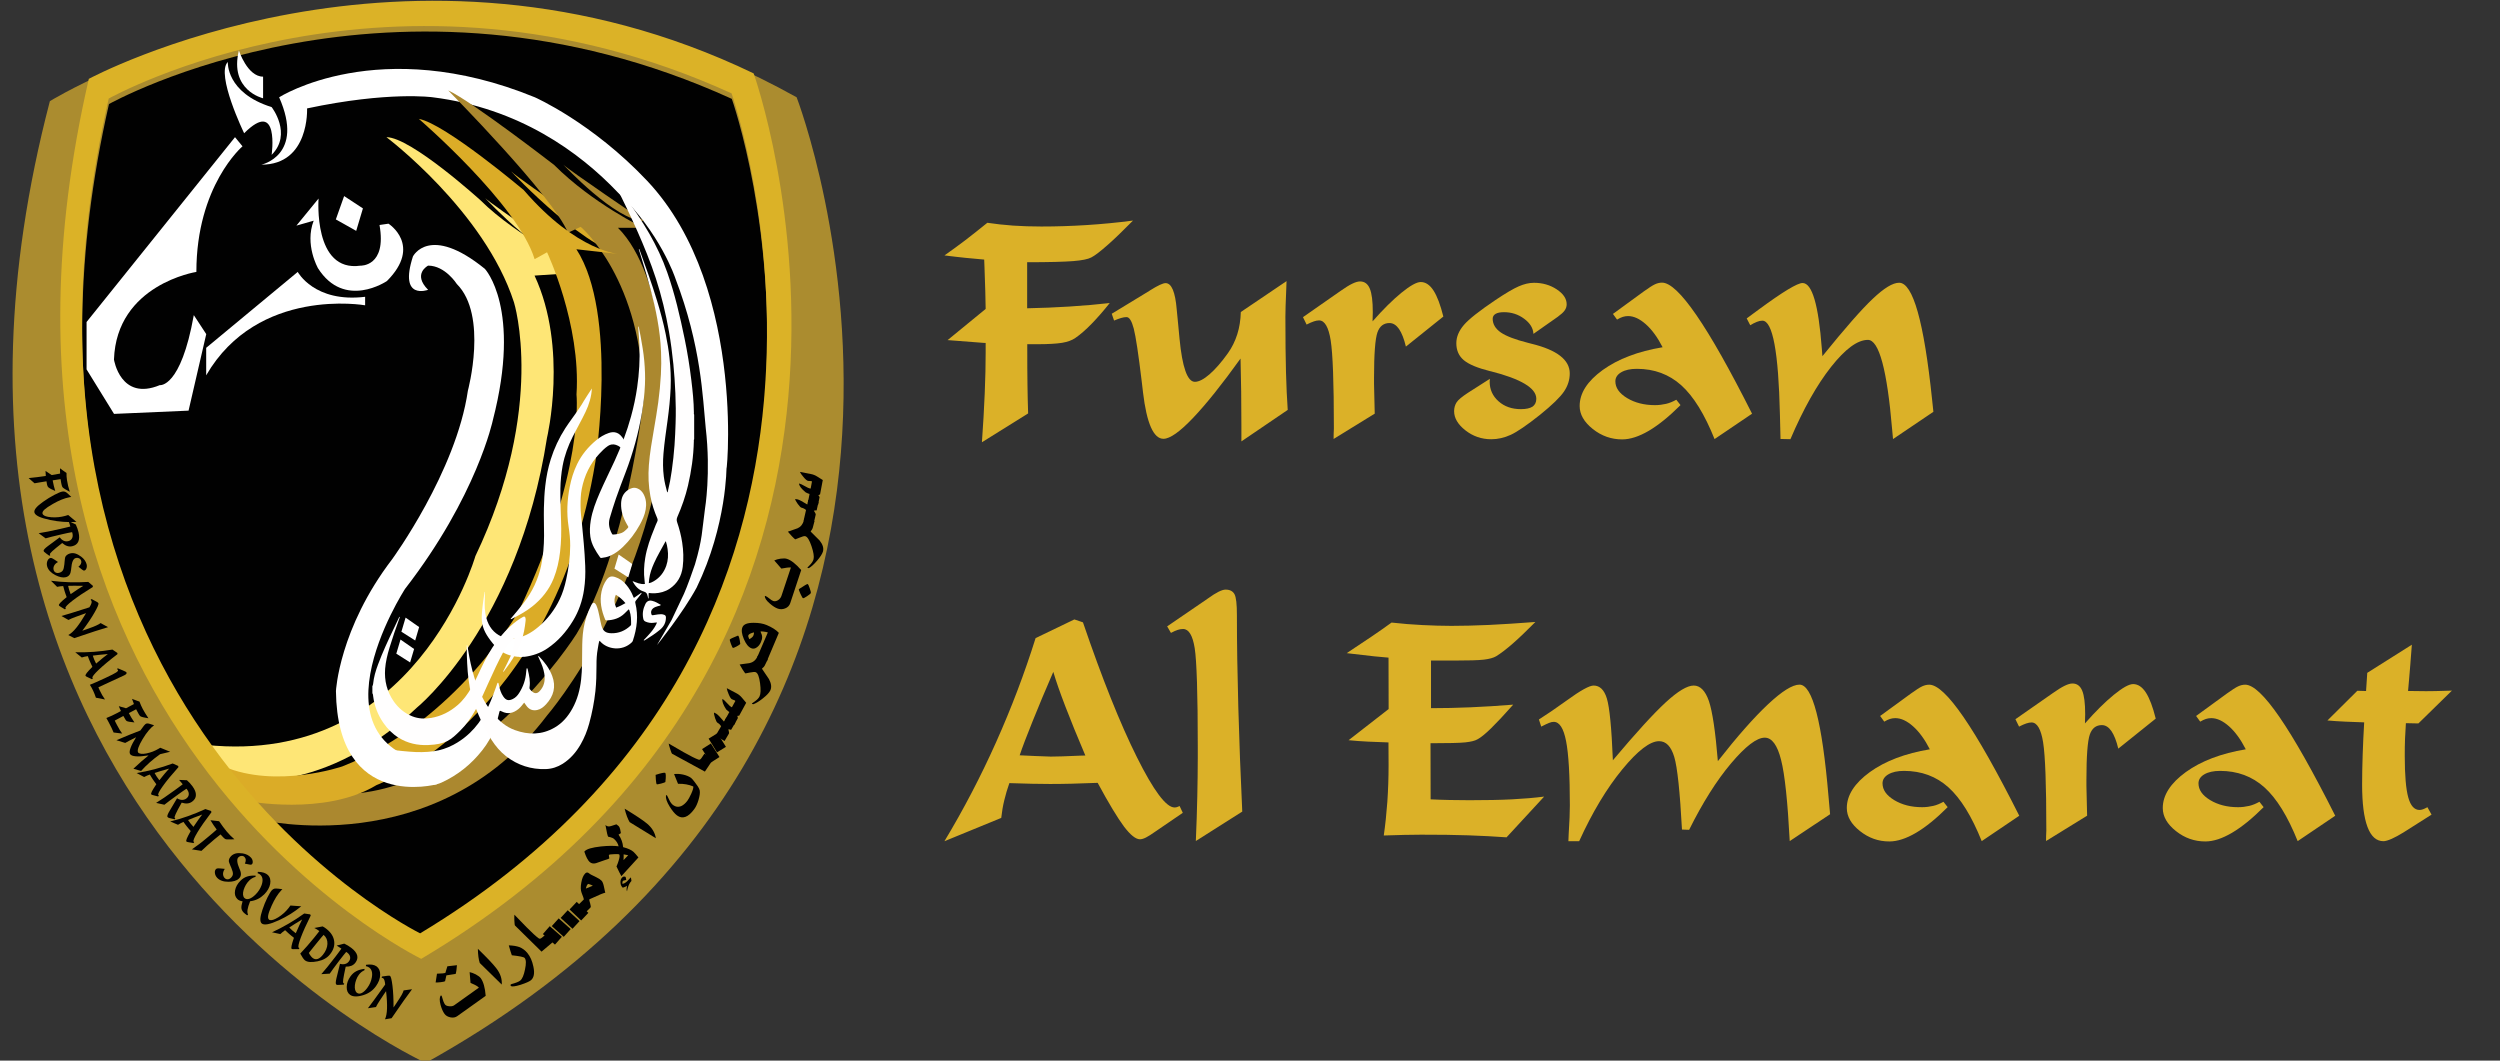 <?xml version="1.0" encoding="UTF-8"?>
<svg id="Layer_1" data-name="Layer 1" xmlns="http://www.w3.org/2000/svg" xmlns:xlink="http://www.w3.org/1999/xlink" viewBox="0 0 462 196">
  <rect x="0" y="0" width="462" height="196" fill="#333333" stroke="none"/>
  <defs>
    <style>
      .cls-1 {
        fill: #010101;
      }

      .cls-1, .cls-2, .cls-3, .cls-4, .cls-5, .cls-6, .cls-7, .cls-8, .cls-9, .cls-10 {
        stroke-width: 0px;
      }

      .cls-3 {
        fill: #dbac27;
      }

      .cls-4 {
        fill: #fffefe;
      }

      .cls-5 {
        fill: #ab8c2f;
      }

      .cls-6 {
        fill: #dbb227;
      }

      .cls-7 {
        fill: #fff;
      }

      .cls-8 {
        fill: #ab882f;
      }

      .cls-9 {
        fill: #dbb128;
      }

      .cls-10 {
        fill: #fee676;
      }
    </style>
    <symbol id="Fursan_Al_Emarat" data-name="Fursan Al Emarat" viewBox="0 0 158.33 202.35">
      <g>
        <path class="cls-5" d="m149.38,18.39s46.05,119.15-70.67,183.96c0,0-106.76-48.61-71.6-183.22-.01,0,68.14-42.12,142.27-.74"/>
        <path class="cls-1" d="m18.37,19.68s54.09-30.41,118.66-.99c0,0,36.27,102.45-59.33,160.03,0,0-85.88-42.25-59.33-159.04"/>
        <path class="cls-7" d="m44.12,25.24s-5.45-11.25-3.11-13.58c0,0-.38,5.87,8.35,8.6,0,0,3.99,5.11,0,9.1,0,0,1.55-10.91-5.24-4.12"/>
        <path class="cls-7" d="m47.4,31.23s2.07-.44,3.53-2.26,2.31-5.03-.14-10.58c0,0,4.74-3.04,13.21-4.56,8.46-1.52,20.64-1.52,35.5,4.56,0,0,10.91,4.8,21.38,15.89,19.73,20.9,14.78,59.61,15.14,54.49,0,0,.09,11.08-5.69,23.03-2.73,5.02-7.56,10.96-7.56,10.96l2.78-4.77,2.37-5.01s.67-1.44,2.09-5.6c1.46-4.96,1.32-6.33,1.91-10.6,0,0,1.14-6.74.14-15.38-.6-5.88-.81-15.48-5.79-28.53,0,0-2.86-8.69-10.9-16.29-7.4-7.8-18.9-16.12-35.32-18.19,0,0-2.1-.3-6.15-.18-4.04.12-10.03.65-17.79,2.3,0,0,.13,2.68-.9,5.36-1.02,2.68-3.2,5.36-7.81,5.36"/>
        <path class="cls-7" d="m57.37,41.9l-3.29.94,4.22-5.16s-1.06,14.08,7.98,12.79c0,0,5.05.23,3.63-7.75l1.71-.25s6.5,4.12-.3,10.93c0,0-8.1,5.51-13.15-2.47.02,0-2.56-4.47-.8-9.03"/>
        <path class="cls-7" d="m36.89,66.12l17.44-14.46s3.18,5.92,12.84,4.74v1.62s-20.44-3.62-30.28,13.34v-5.24Z"/>
        <path class="cls-7" d="m42.38,25.99l1.43,1.74s-8.79,7.48-8.79,23.93c0,0-15.21,2.36-15.7,16.7,0,0,1.24,7.98,8.73,4.87,0,0,3.99.62,6.48-13.34l2.37,3.62-3.37,14.58-14.2.62-5.23-8.48v-9.03l28.28-35.21Z"/>
        <polygon class="cls-7" points="63.17 37.21 66.75 39.56 65.47 43.84 61.59 41.66 63.17 37.21"/>
        <path class="cls-3" d="m94.98,32.5s15.24,16.39,23.43,16.39c0,0-21.82-14.77-23.43-16.39"/>
        <path class="cls-8" d="m46.92,155.99s33.59,8.3,54.9-19.81c0,0,21.19-24.52,22.87-60.21,0,0-.19-23.55-9.35-32.71h4.85s-9.62-4.59-17-11.97c0,0-15.71-12.15-20.19-14.21,0,0,20.01,20.19,22.81,27.11l2.43-1.12s11.95,10.07,11.95,33.27c0,0-3.29,28.8-12.76,44.31,0,0-20.31,32.35-47.61,30.47l-16.02.37,3.12,4.5Z"/>
        <path class="cls-10" d="m71.23,25.99s18.7,14.08,24.3,31.47c0,0,6.23,19.88-7.36,48.36,0,0-11.4,40.07-51.28,35.96l3.3,6.17s17.39,5.18,36.83-13.27c0,0,19.2-15.51,24.8-51.41,0,0,4.08-17.05-2.37-30.91l10.08-.68s-13.45-6.73-20.36-13.65c0,0-13.26-12.04-17.94-12.04"/>
        <path class="cls-10" d="m90.02,37.58s12.29,13.21,18.89,13.21c-.01,0-17.59-11.9-18.89-13.21"/>
        <path class="cls-3" d="m77.4,22.5s18.88,16.26,22.06,26.73l2.37-1.31s6.48,13.65,5.61,27.1c0,0,1.58,14.88-10.97,41.19,0,0-11.78,21.07-33.65,29.66,0,0-12.53,4.3-22.63,0l4.27,6.56s14.98,2.97,24.89-3.01c0,0,33.65-12.52,41.69-61.6,0,0,4.35-28.17-3.62-40.48l8.28.93s-8.04-.31-18.32-12.21c.02.03-14.94-12.63-19.98-13.56"/>
        <polygon class="cls-7" points="115.47 105.5 118.06 107.3 117.3 109.86 114.67 108.19 115.47 105.5"/>
        <path class="cls-8" d="m104.94,31.23s9.98,10.72,15.33,10.72c.01,0-14.27-9.67-15.33-10.72"/>
        <path class="cls-7" d="m80.81,149.27s-18.93,5.25-19.2-17.76c0,0,.59-11.87,10.69-25.09,0,0,12.21-16.7,14.45-32.15,0,0,3.87-14.33-2.12-20.32,0,0-2.2-3.49-5.46-3.49,0,0-3.04,1.56,0,4.61,0,0-5.64,2.12-2.89-6.36,0,0,3.12-6.23,13.71,2.37,0,0,7.03,7.48,1.52,28.8,0,0-3.02,14.45-16.73,32.16,0,0-20.69,31.9,9.07,33.77l-3.04,3.46Z"/>
        <path class="cls-6" d="m141.19,13.84c-65.94-31.73-126.66,1.04-126.66,1.04-28.34,123.11,63.33,167.65,63.33,167.65C179.91,121.83,141.19,13.84,141.19,13.84m-63.54,163.83S-8.23,135.42,18.32,18.63c0,0,54.09-30.41,118.66-.99,0,0,36.27,102.46-59.33,160.03"/>
        <path class="cls-7" d="m43.12,9.47s1.62,4.99,4.61,4.99v4.12s-6.47-1.5-4.61-9.11"/>
        <path class="cls-7" d="m92.66,130.4c.17.76.38,1.51.84,2.16.51.73,1.01.86,1.82.46.51-.25.88-.65,1.18-1.12.78-1.21,1.24-2.53,1.35-3.98.01-.21.04-.42.07-.63.01-.05.05-.09.07-.14.15.06.15.19.17.31.27,1.1.51,2.21.33,3.35-.03.19.03.33.16.47.79.87,1.35.86,2.05-.09.68-.91.78-1.95.6-3.03-.15-.91-.49-1.77-.88-2.6-.1-.22-.2-.44-.3-.67.07-.03.11-.06.12-.05,1.08,1.11,2.02,2.31,2.57,3.79.77,2.06.28,3.85-1.18,5.42-.47.5-.98.92-1.67,1.07-.81.17-1.47-.05-1.98-.7-.18-.22-.33-.45-.51-.7-.35.42-.65.86-1.07,1.2-.97.79-2.01,1.08-3.19.48-.38-.2-.41-.18-.5.25-.21.95-.47,1.88-.79,2.8-.56,1.6-1.4,3.05-2.45,4.37-2.08,2.64-4.64,4.7-7.7,6.11-1.39.64-2.39.47-3.63.45.02-.06,0-.12-.05-.17-1.01-.8-2-1.61-2.88-2.56-.47-.5-.87-1.07-1.27-1.63-.4-.56-.99-1.42-1.05-2.12,0-.05-.02-.09-.05-.12.93.12,1.86.2,2.8.28,1.56.13,3.11.13,4.66-.09,1.27-.19,2.47-.58,3.61-1.18,3.19-1.67,5.35-4.29,6.82-7.52.57-1.24,1.03-2.52,1.48-3.8.07-.2.09-.42.26-.57.18.14.15.33.19.5Z"/>
        <path class="cls-4" d="m86.52,122.99c0-.08-.02-.17.06-.29.15.34.17.66.21.96.28,1.77.65,3.52,1.18,5.24.78,2.52,1.89,4.88,3.58,6.93,1.13,1.37,2.46,2.51,4.15,3.12,2.58.94,5.14.93,7.57-.48,1.49-.86,2.57-2.14,3.39-3.63.95-1.72,1.44-3.58,1.66-5.52.21-1.88.19-3.76.2-5.64.01-1.36.04-2.71.26-4.05.25-1.54.73-3,1.43-4.39.07-.15.16-.29.27-.42.14-.16.31-.16.48-.02.14.12.22.29.29.45.26.62.41,1.27.54,1.93.12.59.23,1.19.38,1.78.28,1.11.81,1.53,1.96,1.54,1.38.02,2.56-.48,3.57-1.42.08-.07.14-.15.14-.26,0-.88,0-1.75-.3-2.6-.03-.09-.05-.2-.15-.28-.26.26-.53.52-.79.78-.95.93-2.12,1.28-3.41,1.33-.15,0-.24-.04-.3-.18-.7-1.7-1.07-3.45-.69-5.28.17-.81.48-1.58.96-2.26.43-.62.88-.77,1.61-.55.85.26,1.54.77,2.11,1.44s1.02,1.42,1.35,2.25c.04.09.05.2.16.29.47-.32.94-.65,1.41-.98.08.13-.02.19-.06.25-.32.42-.64.84-.98,1.24-.13.16-.16.3-.11.49.61,2.43.31,4.81-.47,7.15-.04.13-.11.23-.2.32-1.84,1.78-4.67,1.34-5.99-.14-.05-.05-.08-.13-.19-.15-.16.48-.21.98-.3,1.47-.2,1.06-.26,2.12-.25,3.2,0,1.65-.04,3.3-.21,4.94-.23,2.09-.63,4.15-1.19,6.18-.38,1.37-.9,2.69-1.61,3.92-.86,1.5-1.95,2.78-3.43,3.72-.98.62-2.06.97-3.21,1.01-2.81.09-5.34-.72-7.57-2.44-1.12-.87-2.02-1.95-2.79-3.14-.97-1.48-1.73-3.07-2.44-4.69-.74-1.68-1.33-3.41-1.68-5.21-.39-2.06-.51-4.14-.57-6.23,0-.57-.02-1.13-.03-1.68Zm28.48-7.37c.62-.23,1.18-.52,1.77-.86-.55-.65-1.13-1.18-1.83-1.59-.39.84-.31,1.64.06,2.45Z"/>
        <path class="cls-7" d="m89.98,113.82c-.08,1.32-.05,2.62.32,3.9.45,1.53,1.34,2.72,2.83,3.4.69.31,1.42.4,2.17.36,1.92-.11,3.48-1.01,4.9-2.21,1.72-1.45,3.06-3.2,4.03-5.22.57-1.18.95-2.44,1.23-3.72.48-2.15.77-4.31.78-6.51.01-1.25-.13-2.49-.32-3.72-.38-2.5-.26-4.97.22-7.44.29-1.52.74-2.98,1.41-4.37.87-1.8,2.12-3.3,3.65-4.57.72-.6,1.52-1.08,2.41-1.38.5-.17,1.01-.22,1.52-.02.48.18.8.55,1.1.95.72.98,1.01,2.1,1.02,3.3v1.19c-.16-.11-.16-.22-.19-.32-.16-.56-.32-1.11-.62-1.62-.35-.58-.83-1-1.49-1.21-.54-.17-1.04-.11-1.51.2-.63.43-1.16.97-1.67,1.52-1.75,1.88-2.82,4.11-3.32,6.63-.22,1.08-.24,2.17-.24,3.27,0,1.16.16,2.31.27,3.46.11,1.22.23,2.43.34,3.65.13,1.43.22,2.86.28,4.3.06,1.51,0,3.03-.22,4.52-.31,2.13-.99,4.13-2.12,5.98-1.27,2.09-2.85,3.9-4.9,5.27-1.31.88-2.76,1.38-4.32,1.58-.2.02-.4-.04-.59.07h-.3c-.15-.09-.32-.07-.48-.08-1.36-.15-2.61-.57-3.65-1.48-.71-.63-1.3-1.37-1.84-2.15-.45-.65-.82-1.32-1.05-2.08-.23-.75-.28-1.51-.23-2.28.09-1.4.29-2.78.49-4.16.01-.08-.02-.18.08-.23,0,.41.03.81,0,1.22Z"/>
        <path class="cls-4" d="m122.21,107.15c-.43.96-.78,1.95-.92,3-.03.26-.05.52-.08.81.38-.06.68-.21.97-.38,1.15-.68,1.92-1.68,2.36-2.93.36-1.04.41-2.1.26-3.17-.07-.49-.16-.99-.34-1.51-.06.06-.09.08-.1.11-.72,1.35-1.52,2.66-2.15,4.07Zm-1.22,6.28c-.08-.45-.22-.74-.74-.88-.96-.27-1.58-1-2.07-1.83-.02-.03,0-.06-.03-.15.76.29,1.47.65,2.32.54-.02-.23-.04-.44-.06-.66-.19-1.44-.11-2.86.12-4.28.32-1.96.99-3.81,1.74-5.63.17-.46.36-.92.57-1.36.09-.2.08-.36,0-.56-.59-1.36-1.05-2.77-1.32-4.23-.37-1.96-.44-3.94-.29-5.92.17-2.33.59-4.62.98-6.92.29-1.67.57-3.33.8-5.01.24-1.77.41-3.54.51-5.32.08-1.42.09-2.85.03-4.27-.08-2.11-.33-4.2-.71-6.28-.69-3.8-1.75-7.51-2.88-11.2-.2-.65-.4-1.29-.59-1.94-.02-.07-.09-.14-.02-.22.11.04.11.15.14.23,1.14,3.15,2.29,6.31,3.27,9.52.65,2.13,1.24,4.28,1.68,6.46.3,1.5.56,3,.72,4.52.21,1.92.3,3.84.22,5.76-.09,2.02-.3,4.02-.57,6.02-.29,2.15-.62,4.29-.8,6.46-.12,1.47-.12,2.94.07,4.4.13,1,.37,1.99.64,2.96.13,0,.11-.09.12-.15.32-1.3.57-2.62.75-3.95.23-1.63.41-3.26.53-4.9.1-1.36.15-2.72.2-4.09.07-1.93.04-3.85-.04-5.77-.08-1.84-.2-3.68-.38-5.51-.21-2.09-.48-4.17-.84-6.24-.61-3.43-1.41-6.82-2.5-10.14-1.01-3.09-2.24-6.1-3.56-9.08-1.33-2.98-2.75-5.92-4.2-8.85-.06-.11-.13-.22-.12-.36h.07c.67.94,1.34,1.87,2.01,2.81,1.6,2.25,3.16,4.53,4.54,6.93,1.36,2.37,2.53,4.83,3.43,7.41,1.45,4.12,2.43,8.36,3.31,12.63.54,2.61.96,5.25,1.28,7.9.25,2.06.47,4.12.49,6.2,0,.12-.04.26.05.37v4.69c-.09.11-.06.24-.06.37-.06,2.87-.47,5.69-1.12,8.48-.48,2.05-1.18,4.03-2.02,5.95-.14.33-.17.61-.06.96.44,1.28.78,2.59.98,3.93.24,1.54.29,3.09.1,4.64-.22,1.75-1.02,3.16-2.49,4.15-.86.57-1.82.82-2.84.87-.31.01-.63,0-.94-.04-.22-.03-.23-.02-.23.21v.87c-.14-.16-.15-.35-.18-.5Z"/>
        <path class="cls-4" d="m123.36,119.82c-.92.77-1.93,1.41-2.95,2.04-.04.03-.09.03-.18-.04.97-1.02,1.99-2.01,2.55-3.36-.24-.03-.45.03-.65.05-.53.07-1.03-.01-1.52-.22-.26-.11-.39-.27-.45-.57-.21-.98-.03-1.9.4-2.78.27-.55.69-.75,1.28-.62.61.14,1.13.46,1.68.78-.16.2-.37.18-.55.23-.34.1-.68.21-.96.44-.36.3-.46.76-.27,1.18.07.15.17.12.28.11.32-.05.64-.1.96-.15.39-.05.77-.08,1.15.07.24.09.34.22.35.49.01,1-.4,1.75-1.12,2.35Z"/>
        <path class="cls-4" d="m110.26,74.03c-.46.74-.97,1.44-1.41,2.19-.02.04.03-.01,0,0-.26.49-.63,1.03-.94,1.49-.84,1.27-1.78,2.46-2.61,3.74-1.19,1.85-2.11,3.83-2.77,5.92-.51,1.62-.84,3.29-1.03,4.98-.17,1.42-.24,2.84-.27,4.27-.04,1.76.04,3.53.03,5.29-.01,1.92-.16,3.83-.56,5.71-.56,2.6-1.66,4.93-3.28,7.04-.78,1.01-1.59,1.99-2.42,2.96-.04.05-.13.09-.08.18.04.03.08.01.11,0,1.38-.69,2.74-1.42,3.96-2.39,1.82-1.44,3.23-3.2,4.1-5.36.65-1.63,1.02-3.32,1.22-5.05.23-1.95.26-3.9.19-5.86-.07-2.07-.16-4.14-.13-6.21.03-1.46.17-2.91.43-4.34.36-1.95,1.04-3.79,1.93-5.56.79-1.57,1.67-3.1,2.43-4.69.68-1.43,1.13-2.91,1.21-4.48-.04.07-.08.12-.11.17Z"/>
        <path class="cls-4" d="m93.61,127.48c.42-.85.87-1.69,1.25-2.56.44-1.01.67-2.07.79-3.15.01-.1.02-.2-.02-.3-.14-.05-.2.07-.28.14-.68.66-1.28,1.38-1.72,2.21-1.09,2.02-2.05,4.09-2.99,6.18-.79,1.76-1.55,3.53-2.5,5.21-.8,1.41-1.72,2.73-2.88,3.87-1.73,1.7-2.68,2.58-6.09,2.72-2,.08-3.88-.32-5.59-1.38-1.18-.72-2.13-1.69-2.92-2.82-1.07-1.54-1.72-3.24-1.96-5.1-.02-.19-.02-.4-.15-.57v-1.35c.09-.13.12-.27.14-.42.13-1.29.49-2.53.95-3.74.87-2.33,1.92-4.59,3-6.84.3-.63.6-1.26.9-1.9.05-.11.08-.23.21-.34.06.14-.02.25-.06.35-.68,1.84-1.3,3.7-1.88,5.58-.4,1.31-.72,2.63-.83,4-.17,2.27.35,4.37,1.67,6.25.9,1.27,2.05,2.22,3.49,2.8,1.17.47,2.39.52,3.62.31,1.91-.33,3.57-1.18,5.03-2.44,1.08-.93,1.89-2.06,2.6-3.28.69-1.18,1.25-2.42,1.83-3.66.87-1.84,1.82-3.62,3.06-5.24,1.27-1.66,2.68-3.18,4.45-4.32.18-.12.36-.23.55-.32.24-.11.37-.04.44.23.05.18.04.38.02.56-.15,1.32-.36,2.63-.83,3.88-.58,1.51-1.31,2.95-2.25,4.27-.34.48-.69.95-1.04,1.43-.03.05-.06.11-.16.11,0-.15.09-.26.15-.37Z"/>
        <path class="cls-4" d="m119.2,62.28c0-.07-.04-.14.08-.25.13.67.27,1.29.38,1.92.28,1.54.55,3.09.69,4.65.14,1.53.2,3.06.13,4.59-.08,1.77-.28,3.53-.57,5.28-.66,3.91-1.71,7.72-3.13,11.42-.62,1.65-1.26,3.29-1.83,4.95-.42,1.24-.82,2.49-1.18,3.74-.3,1.05-.09,2.02.42,2.95.05.09.1.18.24.17.73-.06,1.45-.13,2.06-.57.28-.2.51-.46.75-.71.08-.09.1-.18.03-.29-.09-.14-.16-.29-.25-.43-.7-1.23-1.14-2.53-1.08-3.97.04-1.02.39-1.88,1.25-2.48.55-.38,1.15-.6,1.81-.36.56.2.96.62,1.23,1.13.49.92.56,1.9.39,2.91-.18,1.06-.63,2.02-1.14,2.94-.86,1.55-1.91,2.95-3.19,4.18-.73.7-1.52,1.29-2.45,1.7-.52.23-1.09.34-1.67.41-.11.01-.18-.03-.24-.12-.84-1.2-1.63-2.43-1.85-3.93-.15-1.02-.09-2.04.07-3.05.3-1.87.98-3.61,1.73-5.34.9-2.07,1.92-4.09,2.86-6.14,1.24-2.72,2.3-5.5,3.09-8.38.51-1.84.9-3.69,1.17-5.57.38-2.63.54-5.27.43-7.93-.05-1.14-.13-2.28-.23-3.42Z"/>
        <polygon class="cls-7" points="74.88 117.52 77.46 119.32 76.71 121.88 74.08 120.21 74.88 117.52"/>
        <polygon class="cls-7" points="73.91 121.7 76.5 123.5 75.74 126.06 73.11 124.39 73.91 121.7"/>
        <g>
          <path class="cls-2" d="m84.66,183.74c-.05.72-.12,1.28-.24,1.66l-1.77.28c-.05.28-.14.66-.25,1.11-.11.07-.38.14-.86.19s-.78.07-.94.05l.26-1.67c.94-.03,1.48-.08,1.62-.18-.02.01.1-.4.36-1.23l1.82-.21Zm5.48,5.84l-5.44,3.88c-.34.24-.76.32-1.27.22-.51-.11-.88-.32-1.13-.66-.31-.42-.56-1-.76-1.72-.22-.84-.21-1.44.04-1.78l.09-.02.1.13c.2.77.4,1.29.6,1.57.14.21.41.33.83.36.41.04.72-.03.93-.18l4.72-3.37c-.19-.2-.45-.37-.76-.52l-.84-.38-.17-2.05c.34.07.74.21,1.17.43.48.26.79.5.97.75.49.7.8,1.81.92,3.34"/>
          <path class="cls-2" d="m93.2,187.43l-4.19-4.11c-.22-.67-.34-1.56-.36-2.7,1.7,1.65,2.88,2.88,3.53,3.73.75.97,1.1,2,1.02,3.08"/>
          <path class="cls-2" d="m99.23,184.03c.27,1.24.1,2.12-.49,2.59-.29.23-.93.52-1.94.85-1.08.33-1.7.41-1.87.21-.03-.04-.07-.11-.08-.19l.17-.14c.86-.23,1.43-.46,1.7-.68.39-.31.69-1.02.91-2.12.24-1.12.22-1.84-.07-2.19-.15-.18-.97-.35-2.44-.51-.16-.4-.34-1.04-.58-1.89.85.03,1.51.15,1.99.32.61.23,1.13.62,1.57,1.16.54.66.91,1.52,1.13,2.59"/>
          <path class="cls-2" d="m102.92,179.35l-2.14,1.81-5.06-4.98c-.06-.07-.09-.4-.12-.99-.01-.56-.02-.91.01-1.07l2.29,2.36c1.03,1.04,1.81,1.77,2.35,2.15.16.13.37.07.64-.16l.75-.63,1.28,1.51Z"/>
          <polygon class="cls-2" points="101.03 177.81 103.34 179.82 104.65 178.33 102.34 176.31 101.03 177.81"/>
          <polygon class="cls-2" points="102.73 176.29 105.01 178.34 106.33 176.86 104.05 174.82 102.73 176.29"/>
          <polygon class="cls-2" points="104.42 174.73 106.68 176.8 108.02 175.34 105.77 173.27 104.42 174.73"/>
          <polygon class="cls-2" points="106.12 173.12 108.33 175.22 109.7 173.77 107.48 171.68 106.12 173.12"/>
          <path class="cls-2" d="m112.66,168.74c.07.41.17.82.26,1.22-.1-.08-1.11.34-3.03,1.23-.04.12.02.39.16.81.12.41.15.67.05.76l-.85.84-1.4-1.41.98-.97c.01-.12-.12-.54-.42-1.28-.18-.46-.21-1.09-.06-1.91.14-.83.39-1.41.74-1.76.18-.18.36-.23.56-.15.16.12.34.24.52.35l1.07.53c.44.2.75.42.97.64.18.18.33.54.45,1.1m-2.11-.14c-.19-.11-.47-.24-.87-.35l-.09.06c-.17.17-.29.44-.37.83l1.33-.54Z"/>
          <path class="cls-2" d="m117.79,167.01c.05.13.08.36.12.68-.41.42-.69,1.07-.85,1.97-.14-.27-.06-.7,0-1.04-.17.12-.42.23-.8.36-.26-.23-.42-.55-.44-.97-.03-.41.08-.74.33-.99.07-.07.17-.12.3-.17.18-.01.28.02.32.06s.07.11.09.27l.06.31c-.4.1-.61.16-.61.16-.09.09-.14.27-.15.57.26.02.55-.13.91-.45l.71-.76Z"/>
          <path class="cls-2" d="m115.04,156.9c.08.05.3.23.4.31.15.13.24.35.32.64l.14.73c-.18.11-.31.21-.45.28.52.74.81,1.55.87,2.39.93.24,1.58.54,1.97.89.23.21.54.56.95,1.07l-3.25,3.57c-.22-.4-.54-1.01-.93-1.85.21-.48.35-.87.43-1.17.18-.6.22-.99.07-1.15-.18-.04-.52-.05-1.01-.02-.55.02-.86.06-.93.14-.03.03,0,.14.02.35.05.19.05.29.03.35-.56.21-1.41.5-2.53.88-.49.13-.87.05-1.2-.24-.35-.32-.68-.97-1.01-1.97l.04-.04c.38-.45,1.42-.75,3.1-.94,1.45-.15,2.58-.15,3.39-.03-.11-.52-.4-.98-.84-1.38-.17-.16-.41-.27-.71-.35-.3-.07-.45-.1-.42-.08-.12-.11-.3-.88-.54-2.28.03.05.07.09.11.12.21.19.54.24.97.11l1.01-.33Zm2.25,5.89c-.19-.05-.48-.11-.87-.17.02.24,0,.61-.02,1.1.22-.22.48-.48.74-.77l.15-.16Z"/>
          <path class="cls-2" d="m122.56,159.55l-5-3.07c-.36-.61-.68-1.45-.95-2.56,2.03,1.23,3.46,2.17,4.28,2.85.93.79,1.5,1.71,1.67,2.78"/>
          <path class="cls-2" d="m124.37,148.85c-.07.06-.34.16-.82.29-.49.12-.77.17-.82.13-.07-.06-.13-.35-.17-.86-.04-.46-.06-.77-.05-.93,1.08-.35,1.69-.47,1.82-.38.15.12.17.7.04,1.75m5.64.07l.52.72c.2.31.34.57.38.79.09.45,0,1.05-.23,1.84-.22.73-.49,1.31-.81,1.74-1.14,1.56-2.24,1.96-3.28,1.2-.45-.33-.92-.91-1.41-1.7-.54-.88-.77-1.57-.7-2.07l.08-.1s.07,0,.11.04c0,0,.16.27.4.79.23.51.5.87.78,1.07.48.35.97.41,1.5.21.43-.19.83-.53,1.21-1.03.21-.28.45-.74.73-1.33.31-.69.45-1.16.4-1.4-.83-.36-1.8-.54-2.91-.51l-.75-1.85c1.06-.14,2.44.15,3.24.73.16.12.41.42.74.86"/>
          <path class="cls-2" d="m133.46,144.53l-1.56,2.33-6.24-3.4c-.08-.05-.2-.35-.38-.92-.16-.53-.27-.87-.28-1.03l2.85,1.65c1.28.72,2.23,1.21,2.85,1.42.18.08.37-.04.57-.33l.54-.81,1.65,1.09Z"/>
          <polygon class="cls-2" points="131.36 142.57 133.01 145.15 134.68 144.08 133.04 141.5 131.36 142.57"/>
          <polygon class="cls-2" points="132.61 140.58 134.21 143.19 135.91 142.14 134.3 139.54 132.61 140.58"/>
          <path class="cls-2" d="m137.71,137.51l-.82,1.4c-.15-.07-.32-.1-.52-.11,0,.15.21.64.1.83l-.82,1.4-1.71-1.01,1.05-1.79c-.16-.29-.39-.51-.69-.68-.14-.08-.29-.39-.46-.89-.16-.5-.23-.86-.2-1.05.27.14.41.2.41.2.28.16.78.67,1.48,1.51l.47-.79,1.71.98Z"/>
          <path class="cls-2" d="m137.98,131.97c.35.19.68.45.98.81.26.31.54.63.81.97l-1.34,2.46c-.1,0-.21,0-.35.04l.11.4-.73,1.34-1.74-.95.84-1.53c-.14-.08-.34-.25-.6-.49-.57-.88-.81-1.53-.72-2l.11.06c.14.08.4.32.77.73s.66.67.85.78c.02,0,.06,0,.1-.03l.63-1.15s-.04-.08-.07-.1c-.13-.07-.46-.17-.59-.24-.19-.1-.4-.43-.62-.98-.2-.47-.32-.85-.35-1.13l1.91,1.01Z"/>
          <path class="cls-2" d="m143.88,125.47l-.59,1.21c-.07.15-.24.33-.51.55l.06.13,1.27,1.88c.45.85.54,1.57.24,2.18-.2.41-.68.92-1.43,1.51-.75.6-1.37.95-1.83,1.1l-.21-.1s-.02-.05,0-.1c-.02.04.19-.09.59-.39s.69-.59.84-.9c.23-.48.26-1.33.1-2.53s-.42-1.9-.8-2.08c-.18-.09-.55-.06-1.11.05-.56.12-.87.17-.88.17-.07-.03-.24-.28-.55-.76-.3-.49-.47-.8-.55-.94l1.94-.28c.66-.15,1.14-.57,1.47-1.25l.15-.31,1.79.86Z"/>
          <path class="cls-2" d="m138.64,122.54c-.05.08-.28.24-.69.47-.4.21-.64.31-.72.27-.07-.03-.19-.28-.37-.76-.17-.47-.25-.75-.22-.81.05-.12.57-.38,1.58-.77.16.09.31.61.42,1.6m7.35-2.12l-2.28,5.39-1.83-.77,2.01-4.69-.05-.02c-.16-.05-.39-.11-.71-.14-.31-.05-.52-.06-.64-.01.39.8.43,1.2.09,2-.17.39-.41.73-.73.97-.38.3-.76.36-1.12.2-.55-.23-1.01-.81-1.41-1.76s-.5-1.69-.26-2.25.94-.84,2.14-.83c.98,0,1.8.14,2.48.43,1.01.43,1.78.91,2.31,1.48m-5.81.48c-.05.12,0,.36.18.73.42-.22.68-.45.78-.69.08-.19.12-.39.12-.61-.63.15-.99.34-1.08.57"/>
          <path class="cls-2" d="m150.25,108.46l-2.09,6.31c-.16.47-.48.81-.98,1-.46.18-.92.2-1.38.04-.45-.15-.97-.48-1.54-.98-.67-.57-.97-1.04-.93-1.43.02-.01.06-.02.13.01.15.05.4.21.72.47.31.26.56.42.75.48.6.2,1.34-.33,1.55-.96l1.81-5.43c-.39-.03-.99.04-1.82.21l-1.35-1.55c.31-.15.72-.27,1.2-.34.54-.07.93-.06,1.22.04.77.24,1.68.95,2.71,2.13m1.62,3.46c.18.51.25.8.21.92-.03.11-.27.3-.71.6-.42.29-.69.41-.77.38-.09-.03-.24-.29-.48-.8-.23-.5-.34-.81-.32-.92,1.03-.69,1.59-1,1.67-.98.1.04.24.3.4.8"/>
          <path class="cls-2" d="m152.78,99.15l-.34,1.3c-.04.16-.17.37-.39.64l.08.12,1.61,1.6c.61.75.83,1.44.66,2.1-.12.44-.5,1.03-1.12,1.76-.62.73-1.16,1.2-1.59,1.43l-.23-.06s-.02-.05-.01-.1c-.01.04.17-.13.5-.49.34-.37.56-.71.65-1.05.13-.52,0-1.35-.39-2.5-.39-1.15-.78-1.79-1.18-1.89-.19-.05-.55.04-1.08.27-.53.22-.82.34-.83.33-.07-.02-.29-.23-.69-.64-.39-.43-.62-.7-.72-.82l1.85-.65c.61-.28,1.01-.78,1.2-1.51l.09-.34,1.93.5Z"/>
          <path class="cls-2" d="m153.54,95.52l-.35,1.58c-.16-.02-.33,0-.53.05.04.14.4.54.35.76l-.36,1.58-1.94-.43.46-2.04c-.24-.22-.53-.36-.86-.44-.16-.04-.4-.28-.71-.71s-.48-.75-.51-.94c.3.05.45.06.45.06.32.07.95.4,1.87.98l.2-.9,1.93.45Z"/>
          <path class="cls-2" d="m152.11,90.17c.39.07.79.22,1.18.47.34.22.71.43,1.07.67l-.52,2.75c-.09.02-.2.07-.32.15l.23.34-.29,1.5-1.95-.37.33-1.72c-.16-.03-.4-.13-.72-.29-.81-.66-1.24-1.21-1.29-1.69l.13.02c.16.03.48.19.96.46.48.28.83.44,1.05.48.02,0,.06-.01.09-.06l.24-1.28s-.06-.07-.1-.08c-.14-.03-.49-.02-.63-.04-.21-.04-.52-.29-.89-.75-.33-.38-.56-.71-.68-.97l2.11.41Z"/>
        </g>
        <path class="cls-2" d="m3.06,90.94c.57-.06,1.11-.12,1.62-.18s.95-.12,1.33-.18l.32-.05v-.06c-.02-.4-.04-.7-.05-.9l1.17.79c.29-.05.75-.13,1.38-.24.1-.02.18-.03.23-.04-.01-.15-.01-.31-.02-.47v-.54c.19.15.38.3.59.44.2.15.42.3.65.45-.01.21-.01.43.01.65.01.22.04.46.08.71.06.37.13.75.22,1.12.09.37.2.75.32,1.12-.36-.19-.67-.36-.9-.51-.24-.15-.39-.26-.46-.34-.07-.07-.13-.21-.19-.43-.06-.22-.13-.6-.21-1.14l-1.51.23c.06.36.14.7.22,1.04s.17.67.27.98c-.28-.11-.53-.23-.75-.34s-.4-.23-.53-.33c-.09-.07-.16-.17-.21-.31-.05-.13-.1-.34-.14-.62l-.04-.24c-.58.09-1.02.16-1.35.22-.32.05-.63.11-.92.16l-1.13-.99Z"/>
        <path class="cls-2" d="m11.19,94.53c-.06.01-.11.02-.17.03s-.13.02-.22.04c-.46.09-.95.23-1.46.44s-1.07.48-1.66.82c-.75.43-1.28.79-1.59,1.07-.3.28-.43.54-.39.76.03.14.13.27.32.38.18.11.43.19.75.25.41.07.84.11,1.29.1.45,0,.89-.05,1.33-.13.21-.04.42-.09.62-.14.2-.05.4-.12.59-.18l1.57,1.32c-.83.05-1.66.04-2.49-.02-.83-.06-1.65-.17-2.47-.34-.97-.2-1.7-.42-2.21-.66-.5-.24-.78-.51-.84-.8-.05-.26.06-.55.33-.87.27-.32.71-.71,1.34-1.15.7-.5,1.4-.93,2.11-1.3s1.21-.58,1.52-.64c.21-.04.4-.03.57.04.17.06.38.23.65.49l.51.49Z"/>
        <path class="cls-2" d="m4.97,101.44c.57-.09,1.17-.2,1.81-.32.64-.13,1.43-.3,2.36-.51.31-.07.63-.15.94-.22.31-.08.63-.15.93-.23-.07-.22-.15-.5-.26-.83-.03-.09-.05-.16-.06-.2l1.35.64c.12.26.22.51.31.75s.16.49.22.75c.17.73.15,1.33-.05,1.78-.2.45-.59.74-1.15.87-.33.08-.65.06-.96-.04s-.63-.29-.95-.57c-.93.73-1.56,1.24-1.89,1.55-.33.3-.48.51-.46.61,0,.02.01.04.03.07.02.02.03.05.06.07l-.19.13-.59-.43c-.2-.14-.33-.25-.39-.31-.06-.07-.1-.14-.11-.2-.04-.18.24-.48.84-.93.11-.08.2-.15.27-.2l1.96-1.45c.22.31.47.52.74.65s.55.15.85.09c.35-.08.59-.25.74-.52.15-.26.18-.59.09-.98,0,0-.01-.05-.03-.09-.01-.05-.03-.09-.03-.13-.26.05-.53.1-.81.15-.28.06-.65.14-1.12.25-.8.18-1.43.33-1.89.45-.47.12-.88.23-1.23.33l-1.33-.98Z"/>
        <path class="cls-2" d="m8.66,106.93c-.33.17-.57.39-.72.66s-.19.54-.12.83c.06.24.2.41.39.51.2.1.42.12.68.05.31-.08.54-.23.68-.44s.24-.6.3-1.18c.01-.12.03-.28.04-.48.04-.48.09-.78.13-.9.06-.15.18-.29.34-.41.16-.12.35-.21.56-.27.34-.09.68-.09,1.02.01.34.1.71.3,1.11.6.27.2.49.42.66.66.17.24.3.5.37.76.08.28.07.54-.02.79-.09.24-.22.39-.39.43-.06.02-.13.01-.21-.02-.07-.03-.17-.1-.3-.2l-.63-.51c.23-.17.38-.35.47-.54.09-.19.11-.39.05-.59-.06-.21-.19-.36-.39-.46s-.43-.12-.67-.05c-.46.12-.74.79-.84,2.01-.01.09-.01.15-.02.2-.04.41-.14.73-.29.96-.16.23-.4.39-.71.47-.26.07-.57.07-.92,0s-.71-.2-1.09-.4c-.42-.22-.76-.47-1.02-.75-.26-.28-.44-.58-.53-.91-.1-.36-.08-.7.04-1.02.13-.32.31-.5.54-.57.09-.02.18-.02.28.01s.27.13.51.28l.7.47Z"/>
        <path class="cls-2" d="m7.32,110.5c1.15.15,2.31.24,3.51.28,1.19.04,2.39.01,3.6-.06l.88.75-.03.23c-1.65,1.01-2.94,1.88-3.88,2.61-.94.73-1.38,1.19-1.32,1.39.01.02.01.03.03.05.01.02.03.04.06.06l-.19.14-.78-.47c-.13-.07-.22-.13-.27-.18-.05-.05-.09-.09-.1-.12-.03-.1.06-.27.29-.51.22-.24.62-.59,1.19-1.05-.08-.22-.16-.43-.22-.62-.07-.2-.12-.37-.17-.51-.04-.12-.08-.26-.12-.43-.05-.17-.1-.35-.15-.55-.2.01-.39.02-.58.05-.19.02-.39.06-.58.1l-1.17-1.16Zm3.27.97c.02.09.05.22.09.37.05.21.09.34.1.39.04.14.13.37.25.71.02.05.03.08.04.11.54-.38,1.01-.7,1.4-.95.4-.26.73-.47,1.01-.63-.62-.01-1.19-.02-1.71-.02-.52,0-.91,0-1.18.02"/>
        <path class="cls-2" d="m9.31,117.21c.34-.09.97-.27,1.89-.56.92-.28,2.07-.65,3.44-1.09.18-.28.3-.52.37-.72.07-.2.08-.36.04-.47-.01-.04-.04-.08-.07-.12s-.07-.08-.12-.11l.2-.16.89.48s.03.02.06.03c.21.12.32.21.35.29.07.2-.18.8-.76,1.8-.57,1-1.34,2.15-2.31,3.44.1-.03.21-.07.32-.11.12-.04.3-.1.54-.19.84-.3,1.43-.52,1.79-.69.36-.16.64-.32.84-.47l1.41.78c-.5.14-1.33.4-2.48.77s-2.47.82-3.95,1.32l-1.14-.59c.48-.26.99-.72,1.53-1.39s1.16-1.59,1.85-2.77h-.03c-.34.12-.59.21-.76.27-.47.17-.87.31-1.21.44-.34.13-.59.23-.77.3-.1.05-.2.09-.3.14-.1.05-.19.09-.28.14l-1.34-.76Z"/>
        <path class="cls-2" d="m11.94,124.12c1.15.03,2.33.01,3.52-.08s2.38-.23,3.57-.43l.95.65v.23c-1.54,1.17-2.73,2.17-3.59,2.99s-1.25,1.32-1.17,1.52c0,.02.02.03.03.05,0,.01.03.03.06.05l-.18.16-.83-.39c-.13-.06-.23-.11-.29-.15-.06-.04-.09-.08-.11-.11-.04-.1.04-.28.23-.54.2-.26.56-.65,1.08-1.17-.1-.21-.2-.41-.28-.6-.09-.19-.16-.35-.22-.49-.05-.12-.1-.25-.17-.41-.06-.16-.13-.34-.2-.54-.2.03-.39.06-.58.1s-.38.1-.57.16l-1.25-1Zm3.35.64c.03.09.07.21.12.36.07.2.12.33.14.38.06.13.16.36.32.68.02.05.04.08.05.1.5-.43.93-.79,1.3-1.09s.68-.54.94-.73c-.62.05-1.19.1-1.7.16-.52.05-.91.1-1.17.14"/>
        <path class="cls-2" d="m17.61,133.12l-1.73-.34c-.08-.24-.17-.47-.25-.69-.08-.22-.17-.42-.27-.63-.1-.2-.2-.4-.3-.59-.11-.19-.21-.37-.33-.55.35-.14.76-.32,1.21-.51.45-.2,1.05-.48,1.8-.82,1.02-.48,1.69-.81,1.98-1.01.3-.19.42-.35.37-.47-.02-.03-.04-.07-.08-.1-.03-.03-.07-.06-.12-.09l.16-.14.94.39c.24.1.41.18.52.24s.18.12.2.17c.04.08.02.18-.05.27-.08.09-.2.18-.37.26l-4.94,2.29c.02.06.05.12.08.19.03.07.09.2.17.38.15.32.3.62.47.91.18.3.36.58.54.84"/>
        <path class="cls-2" d="m17.87,136.65c.33-.13.67-.28,1.03-.44.36-.17.72-.35,1.09-.54l.66-.36c-.08-.16-.15-.32-.22-.47s-.13-.3-.19-.45l1.38.4,1.5-.8c-.07-.16-.17-.45-.31-.85-.02-.06-.04-.11-.05-.14.28.11.54.2.77.29s.45.16.65.23c.09.25.19.49.29.72.1.23.21.45.32.66.13.25.29.52.47.82.18.29.39.62.63.98-.38-.06-.68-.11-.91-.17-.23-.05-.42-.11-.55-.17-.08-.04-.16-.11-.24-.22s-.21-.32-.37-.64l-.1-.18-.18-.34-1.39.74c.15.28.31.57.49.87.18.29.37.59.58.9-.4-.04-.72-.08-.95-.12-.23-.04-.39-.08-.49-.13-.07-.03-.15-.11-.23-.22-.08-.11-.23-.37-.44-.76l-1.64.88c.06.14.13.29.21.43.07.15.15.29.23.44.2.37.37.68.52.93s.31.47.46.67l-1.64-.2c-.11-.27-.24-.56-.39-.88-.15-.31-.33-.67-.54-1.06-.06-.11-.12-.23-.2-.37-.07-.13-.15-.28-.25-.45"/>
        <path class="cls-2" d="m19.79,140.88c.83-.36,1.62-.69,2.38-1,.75-.31,1.48-.59,2.19-.86.03-.04.08-.11.14-.2.42-.61.72-.96.89-1.06.1-.06.21-.08.33-.08s.28.04.47.1l.78.25c-.29.19-.63.51-1.02.97-.39.46-.78,1.01-1.16,1.65-.39.65-.66,1.19-.81,1.62-.15.44-.17.75-.06.93.08.13.26.22.54.26.28.04.62.02,1.02-.06.41-.08.81-.2,1.22-.35.4-.16.8-.35,1.18-.58.07-.04.13-.08.16-.1.04-.02.07-.04.1-.06l1.89.77-1.92.46c-.71.5-1.36,1.02-1.96,1.55s-1.16,1.08-1.66,1.65l-1.47-.43c.54-.51,1.05-.98,1.53-1.4.48-.42.94-.8,1.37-1.14-1,.16-1.8.23-2.4.18-.61-.05-.98-.19-1.13-.44-.14-.23-.11-.61.09-1.16s.55-1.23,1.06-2.04l-.14.07c-.91.46-1.53.78-1.85.97l-.08.05-1.68-.52Z"/>
        <path class="cls-2" d="m23.64,147.13c1.14-.18,2.29-.43,3.44-.73,1.15-.3,2.3-.67,3.43-1.09l1.05.47.04.23c-1.29,1.44-2.28,2.64-2.97,3.61-.69.97-.98,1.53-.86,1.71,0,.02.02.03.04.04,0,0,.04.03.07.04l-.14.19-.88-.23c-.14-.03-.25-.07-.31-.09-.06-.03-.11-.06-.13-.09-.06-.09,0-.28.13-.57.15-.29.43-.74.84-1.35-.14-.19-.27-.37-.39-.54-.12-.17-.22-.31-.31-.44-.07-.1-.15-.23-.24-.38-.09-.14-.19-.31-.3-.49-.19.06-.37.13-.55.21-.18.08-.35.16-.53.26l-1.43-.76Zm3.42-.01c.05.08.11.19.19.33.11.19.18.3.21.35.08.12.23.32.44.61.03.04.05.07.07.09.41-.51.77-.95,1.07-1.32.31-.36.57-.66.79-.89-.6.17-1.15.32-1.64.47-.51.15-.88.27-1.13.36"/>
        <path class="cls-2" d="m27.35,152.82c.49-.3,1-.64,1.55-1.01.54-.37,1.2-.83,1.97-1.39.26-.19.52-.38.78-.57s.52-.39.77-.58c-.15-.18-.34-.4-.56-.67-.06-.07-.11-.12-.13-.16l1.49.06c.21.19.41.38.58.57.17.19.34.39.49.6.44.61.66,1.16.64,1.66,0,.49-.25.91-.72,1.25-.27.2-.57.31-.9.34s-.69-.02-1.09-.15c-.58,1.03-.96,1.75-1.14,2.16-.19.41-.25.65-.19.74,0,.02.03.03.05.05.02,0,.05.03.08.04l-.13.19-.71-.17c-.24-.05-.4-.1-.48-.14-.08-.04-.14-.09-.18-.14-.11-.15.03-.54.41-1.18.07-.12.13-.22.17-.28l1.24-2.1c.32.2.64.3.93.31.3,0,.57-.07.82-.25.29-.21.45-.47.48-.77s-.06-.61-.3-.93c0,0-.03-.04-.06-.08-.03-.04-.06-.07-.08-.1-.22.14-.45.3-.69.46-.23.16-.54.38-.93.66-.66.48-1.19.86-1.57,1.15s-.72.55-1.01.78l-1.58-.35Z"/>
        <path class="cls-2" d="m30.04,156.36c1.12-.27,2.24-.61,3.37-1.01,1.12-.4,2.24-.85,3.33-1.36l1.09.38.06.23c-1.17,1.54-2.06,2.81-2.67,3.83-.61,1.02-.85,1.61-.73,1.77,0,0,.02.03.04.04.02,0,.04.02.08.03l-.13.2-.9-.15c-.14-.02-.25-.05-.32-.07s-.11-.05-.14-.08c-.06-.08-.04-.28.09-.58.12-.3.37-.77.73-1.41-.16-.18-.3-.34-.43-.5s-.25-.3-.34-.42c-.08-.1-.17-.22-.27-.35-.1-.14-.22-.29-.34-.47-.18.08-.36.16-.53.25s-.34.19-.51.3l-1.48-.63Zm3.4-.27c.05.08.13.18.22.31.12.17.2.29.24.33.09.11.25.3.49.57.03.04.06.07.07.09.37-.55.69-1.01.96-1.4.28-.39.51-.7.71-.95-.58.21-1.12.41-1.6.6-.48.19-.85.34-1.09.45"/>
        <path class="cls-2" d="m34.15,161.68c.46-.31.93-.65,1.42-1.02.49-.37,1.09-.86,1.81-1.46.32-.27.6-.51.83-.7.23-.2.45-.4.68-.6-.21-.28-.41-.57-.61-.86s-.39-.6-.58-.92l1.65.19c.25.38.5.73.74,1.05.24.33.48.63.71.91s.47.54.71.78.5.48.76.7l-.75.03s-.07,0-.12,0c-.48.02-.8,0-.94-.11-.09-.06-.2-.16-.32-.28-.13-.13-.3-.31-.51-.56-.04.03-.09.07-.16.12-.45.36-.77.61-.96.77-.61.51-1.11.94-1.48,1.27s-.72.66-1.04.97l-1.84-.29Z"/>
        <path class="cls-2" d="m40.43,165.4c-.21.3-.32.61-.33.92,0,.31.09.57.28.79.17.18.36.27.58.27s.43-.09.62-.27c.23-.22.37-.45.4-.71.03-.26-.07-.65-.29-1.18-.04-.11-.11-.26-.19-.44-.19-.44-.29-.73-.3-.85,0-.17.02-.34.11-.52s.21-.35.37-.5c.26-.24.56-.39.9-.47.34-.07.76-.07,1.26,0,.33.05.62.15.89.28.26.13.49.3.68.51.2.21.31.45.34.71s-.02.45-.15.57c-.05.05-.11.07-.19.08-.08,0-.2,0-.36-.04l-.79-.16c.12-.26.18-.49.17-.7,0-.21-.09-.39-.22-.54-.15-.16-.33-.24-.56-.23-.23,0-.43.1-.62.27-.35.32-.28,1.05.2,2.17.03.08.06.14.08.18.16.38.22.71.19.99-.03.28-.17.53-.41.74-.2.19-.47.33-.81.43s-.72.15-1.15.15c-.47,0-.89-.06-1.25-.19-.36-.13-.66-.31-.89-.56-.26-.28-.4-.58-.44-.92-.04-.34.04-.59.22-.76.07-.06.15-.1.26-.12.1-.02.3-.01.58.01l.82.08Z"/>
        <path class="cls-2" d="m46.29,166.91c-.24.06-.45.15-.65.27-.2.12-.39.26-.57.45-.24.24-.45.51-.63.82s-.32.64-.42.96c-.1.34-.13.64-.11.9.03.26.11.47.25.61.23.23.53.29.91.18.38-.12.79-.39,1.23-.83.26-.26.48-.53.67-.83s.35-.61.47-.94c.15-.42.21-.8.18-1.13-.03-.33-.15-.6-.36-.81-.07-.07-.16-.14-.25-.2-.09-.06-.21-.11-.34-.16l.08-.25c.44.01.81.07,1.13.17.32.11.58.26.77.45.42.42.56.99.43,1.69-.13.7-.52,1.37-1.14,1.99-.38.37-.78.67-1.22.88-.44.22-.93.36-1.46.43-.27.67-.43,1.2-.49,1.6-.06.39-.03.7.1.93l-.17.15c-.18-.13-.32-.23-.42-.31-.1-.08-.19-.16-.25-.22-.25-.26-.4-.54-.43-.84-.03-.3.04-.74.22-1.3-.21-.03-.4-.08-.57-.15s-.31-.17-.43-.29c-.41-.41-.55-.95-.43-1.63.12-.67.47-1.3,1.05-1.87.37-.37.79-.63,1.24-.78.46-.15,1-.21,1.63-.18l-.02.24Z"/>
        <path class="cls-2" d="m51.41,169.26s-.08.08-.12.12-.09.09-.15.16c-.32.34-.63.75-.92,1.22s-.58,1.02-.86,1.64c-.36.79-.57,1.39-.65,1.8s-.03.69.13.84c.11.1.27.14.48.12s.46-.1.75-.24c.38-.18.74-.41,1.1-.68s.69-.57.99-.89c.15-.16.28-.32.41-.48s.25-.33.37-.5l2.06.15c-.65.53-1.32,1.01-2.02,1.45-.7.44-1.44.84-2.2,1.19-.9.41-1.62.67-2.17.77s-.93.05-1.15-.15c-.19-.18-.27-.48-.25-.89.02-.42.16-1,.4-1.72.27-.82.58-1.58.93-2.29s.64-1.18.85-1.41c.15-.16.31-.26.48-.31.17-.04.44-.04.82.01l.72.09Z"/>
        <path class="cls-2" d="m49.43,177.47c1.05-.48,2.09-1.02,3.12-1.62,1.03-.6,2.04-1.25,3.02-1.96l1.14.17.1.21c-.86,1.73-1.5,3.15-1.91,4.26s-.54,1.74-.38,1.88c.01.01.03.02.05.03.02.01.05.01.08.02l-.09.22h-.91c-.15.02-.25.01-.32,0s-.12-.03-.15-.05c-.08-.07-.09-.26-.02-.59.06-.32.21-.83.45-1.52-.19-.14-.36-.28-.52-.41-.16-.13-.3-.25-.41-.35-.09-.08-.21-.18-.33-.3-.13-.12-.26-.25-.42-.39-.16.11-.32.22-.47.35-.15.12-.3.25-.44.39l-1.59-.34Zm3.29-.91c.07.07.16.16.27.27.15.15.25.24.29.28.11.09.31.25.59.47.04.03.07.05.09.07.26-.6.49-1.12.69-1.55s.37-.79.52-1.07c-.53.32-1.02.61-1.46.89-.44.28-.77.49-.99.64"/>
        <path class="cls-2" d="m54.81,181.53c.44-.47.89-.96,1.33-1.46.44-.51.88-1.03,1.33-1.58.13-.16.31-.39.54-.68.22-.29.37-.48.44-.57-.14-.11-.29-.22-.45-.31-.16-.1-.33-.19-.52-.28l1.6-.3c.12.06.25.14.39.23.13.09.27.19.4.3.83.67,1.3,1.44,1.41,2.31.11.86-.16,1.69-.8,2.48-.28.35-.61.63-.99.84-.38.22-.84.38-1.37.49-.57.12-1.07.16-1.47.13-.41-.03-.72-.14-.95-.32-.12-.1-.25-.25-.39-.45s-.31-.48-.5-.83m1.64-.12c.11.22.23.4.35.56.12.16.24.29.37.39.29.23.6.3.93.2.33-.1.67-.36,1.02-.79.55-.68.84-1.38.87-2.09s-.22-1.28-.73-1.72c-.15.17-.3.34-.46.53s-.37.45-.64.78l-.35.43c-.36.44-.63.78-.82,1.02-.2.25-.38.47-.54.69"/>
        <path class="cls-2" d="m58.82,185.45c.38-.43.78-.9,1.19-1.41s.91-1.14,1.49-1.9c.19-.26.39-.51.58-.77.19-.26.38-.52.57-.78-.2-.13-.44-.29-.73-.48-.08-.05-.14-.09-.17-.11l1.44-.37c.26.12.5.25.72.38s.44.28.64.44c.6.46.96.92,1.1,1.4.13.48.02.94-.33,1.41-.2.27-.46.46-.76.59-.3.12-.67.18-1.09.17-.25,1.16-.41,1.96-.47,2.4s-.05.7.04.76c.02.01.04.02.06.03.03.01.06.01.09.01l-.07.22-.73.05c-.24.02-.41.02-.5.01-.09-.01-.16-.04-.22-.08-.14-.11-.12-.52.05-1.25.03-.14.06-.25.08-.32l.58-2.37c.37.1.7.11.98.03.29-.08.52-.23.71-.48.22-.28.3-.57.24-.88-.05-.3-.24-.57-.55-.81-.01-.01-.04-.03-.08-.05-.04-.03-.08-.05-.11-.08-.17.2-.35.42-.53.64-.18.22-.41.52-.7.9-.5.65-.88,1.17-1.17,1.56-.28.39-.53.74-.74,1.04l-1.61.1Z"/>
        <path class="cls-2" d="m67.04,184.7c-.22.1-.42.23-.6.37-.18.15-.34.32-.49.53-.2.27-.36.58-.48.92-.13.34-.21.68-.25,1.02-.04.35-.02.65.05.91.07.26.19.44.35.56.27.19.57.2.93.02.35-.18.71-.52,1.07-1.02.21-.29.39-.6.53-.93.14-.33.24-.66.3-1.01.08-.44.08-.82-.01-1.14s-.25-.57-.49-.74c-.08-.06-.18-.11-.28-.16-.11-.04-.23-.08-.36-.11l.04-.26c.43-.06.81-.07,1.15-.02.33.05.61.16.84.32.23.17.41.39.53.66.12.28.18.59.17.94-.01.36-.08.72-.21,1.08-.14.36-.33.72-.58,1.07-.31.44-.67.8-1.07,1.08s-.87.51-1.41.67c-.55.17-1.03.24-1.44.23-.42-.01-.76-.11-1.02-.3-.45-.32-.67-.82-.65-1.51.01-.69.25-1.36.72-2.01.31-.43.67-.76,1.1-.98.42-.23.95-.38,1.58-.45l-.02.26Z"/>
        <path class="cls-2" d="m67.7,191.94c.22-.27.62-.8,1.18-1.58.57-.78,1.27-1.75,2.11-2.93-.03-.33-.07-.6-.14-.8-.06-.2-.15-.34-.25-.41-.04-.02-.08-.04-.12-.05-.05-.01-.1-.02-.16-.02l.06-.25,1-.14s.04,0,.07-.01c.23-.03.39-.02.46.02.17.12.33.75.47,1.89.14,1.15.21,2.52.2,4.13.06-.08.12-.18.19-.28s.18-.26.32-.47c.49-.74.84-1.28,1.03-1.62.19-.34.32-.64.39-.88l1.6-.22c-.32.41-.83,1.11-1.53,2.1s-1.49,2.13-2.37,3.42l-1.26.21c.23-.49.36-1.17.39-2.03.03-.86-.02-1.97-.18-3.33l-.02.02c-.21.29-.36.51-.45.66-.28.41-.51.77-.71,1.07s-.34.54-.44.7c-.05.1-.11.19-.16.29s-.09.19-.14.28l-1.54.23Z"/>
      </g>
    </symbol>
  </defs>
  <use width="158.33" height="202.35" transform="translate(2.32 .14) scale(.97)" xlink:href="#Fursan_Al_Emarat"/>
  <g>
    <g>
      <path class="cls-9" d="m181.46,81.73c.23-3.2.4-6.22.52-9.07.12-2.84.17-5.32.17-7.46v-1.82c-.09,0-.23-.01-.43-.02-2.93-.22-5.13-.38-6.6-.51l7.03-5.76c-.01-1.65-.09-4.26-.22-7.84-.01-.57-.04-1-.05-1.28-1.09-.09-2.25-.2-3.45-.32s-2.51-.28-3.89-.45c1.31-.92,2.6-1.86,3.89-2.84,1.28-.98,2.62-2.05,4.03-3.19,1.53.23,3.1.4,4.74.52,1.64.11,3.38.17,5.25.17,2.8,0,5.59-.09,8.4-.27s5.65-.45,8.53-.83c-1.81,1.84-3.38,3.36-4.72,4.54-1.34,1.18-2.33,1.94-2.98,2.27-.59.32-1.71.55-3.34.68-1.64.13-4.48.21-8.52.21v8.51c2.66-.05,5.26-.16,7.8-.32s5.03-.38,7.46-.65c-1.15,1.45-2.26,2.72-3.34,3.83s-2.09,1.99-3.01,2.62c-.61.43-1.43.73-2.45.9-1.03.17-2.59.26-4.67.26h-1.77c0,3.26.01,5.79.04,7.6s.06,3.54.12,5.19l-8.51,5.31Z"/>
      <path class="cls-9" d="m229.41,81.57v-2.92c0-2.15-.01-4.25-.04-6.31s-.07-4.09-.12-6.08c-3.42,4.77-6.35,8.43-8.8,11s-4.26,3.83-5.44,3.83c-1.84,0-3.1-2.86-3.78-8.56-.09-.82-.16-1.45-.22-1.88-.62-5.19-1.12-8.48-1.49-9.91-.37-1.42-.81-2.14-1.33-2.14-.31,0-.63.05-1,.16s-.81.27-1.31.48l-.43-1.26,6.92-4.21.16-.11c1.42-.89,2.37-1.34,2.87-1.34,1.11,0,1.79,1.64,2.06,4.91.11,1.23.21,2.22.29,2.98.05.56.12,1.33.22,2.33.51,5.35,1.46,8.02,2.84,8.02.73,0,1.64-.46,2.71-1.39s2.21-2.23,3.41-3.92c.76-1.07,1.32-2.23,1.72-3.49s.61-2.62.65-4.1l8.45-5.71c-.01.34-.04.82-.05,1.43-.11,2.45-.16,4.16-.16,5.13,0,4.3.04,7.73.11,10.31s.18,4.89.32,6.93l-8.56,5.82Z"/>
      <path class="cls-9" d="m246.45,81.14c0-.61.01-1.25.05-1.9v-.29c0-8.24-.2-13.6-.59-16.05-.39-2.45-1.11-3.69-2.15-3.69-.27,0-.59.06-.95.18-.37.12-.82.32-1.35.59l-.67-1.37,6.92-4.83c.88-.62,1.6-1.07,2.18-1.35s1.06-.42,1.44-.42c.84,0,1.44.44,1.81,1.33.37.89.55,2.33.55,4.33,0,.16-.01.44-.02.82-.01.39-.02.68-.02.9,1.95-2.22,3.73-3.98,5.35-5.3,1.62-1.32,2.81-1.97,3.55-1.97.89,0,1.68.52,2.36,1.57.68,1.05,1.28,2.65,1.82,4.81l-6.92,5.55c-.34-1.43-.77-2.51-1.27-3.25-.51-.73-1.1-1.1-1.76-1.1-1.07,0-1.82.57-2.23,1.73s-.63,3.97-.63,8.43v1.05l.13,5.53-7.58,4.67Z"/>
      <path class="cls-9" d="m275.33,69.99s-.01.13-.02.26c-.01.12-.02.21-.02.28,0,1.45.55,2.66,1.64,3.63s2.47,1.45,4.13,1.45c.96,0,1.68-.16,2.15-.46.46-.32.7-.81.7-1.46,0-1.97-2.82-3.66-8.45-5.09h-.05c-2.36-.59-3.99-1.27-4.91-2.05s-1.37-1.82-1.37-3.12c0-1.16.46-2.28,1.39-3.37s2.87-2.61,5.82-4.6c1.89-1.27,3.34-2.12,4.33-2.55.99-.43,1.93-.65,2.81-.65,1.57,0,2.98.4,4.2,1.21s1.84,1.72,1.84,2.76c0,.42-.12.79-.37,1.14-.24.35-.67.73-1.27,1.17l-4.5,3.16c-.05-1.05-.62-1.99-1.72-2.8-1.09-.81-2.33-1.21-3.72-1.21-.68,0-1.2.1-1.55.31-.35.21-.54.5-.54.9,0,1,.5,1.84,1.5,2.54,1,.68,2.69,1.33,5.04,1.92.15.04.35.09.62.16,4.72,1.15,7.08,2.98,7.08,5.49,0,1.18-.35,2.29-1.06,3.34s-2.18,2.48-4.44,4.31c-2.43,1.93-4.24,3.16-5.42,3.7s-2.38.81-3.59.81c-1.78,0-3.38-.55-4.77-1.64s-2.09-2.27-2.09-3.54c0-.62.16-1.17.46-1.64s1.01-1.05,2.11-1.77l4.04-2.58Z"/>
      <path class="cls-9" d="m316.85,81.14c-1.84-4.59-3.89-7.91-6.15-9.94-2.26-2.03-5-3.04-8.21-3.04-1.2,0-2.16.21-2.88.63-.72.42-1.09.98-1.09,1.67,0,1.2.72,2.23,2.16,3.1,1.44.87,3.16,1.31,5.16,1.31.72,0,1.4-.09,2.05-.24s1.28-.42,1.89-.76l.78.99c-2.11,2.11-4.06,3.69-5.86,4.75-1.79,1.05-3.44,1.59-4.92,1.59-2,0-3.81-.63-5.43-1.92s-2.43-2.7-2.43-4.25c0-2.38,1.42-4.59,4.26-6.65,2.84-2.05,6.53-3.45,11.07-4.21-.93-1.82-1.97-3.25-3.1-4.25-1.14-1.01-2.23-1.51-3.28-1.51-.34,0-.67.05-.98.15-.32.1-.67.27-1.06.5l-.76-1.05,5.71-4.16c.92-.66,1.6-1.1,2.05-1.31s.89-.31,1.31-.31c1.49,0,3.6,2,6.36,6.01,2.76,4,6.18,10.07,10.28,18.21l-6.93,4.69Z"/>
      <path class="cls-9" d="m329.04,81.12c-.01-1.04-.05-2.53-.11-4.48-.26-11.58-1.33-17.38-3.25-17.38-.31,0-.65.07-1.01.22-.38.15-.78.35-1.23.62l-.65-1.26c.54-.39,1.29-.95,2.28-1.68,4.39-3.23,7.08-4.86,8.04-4.86,1.77,0,2.95,4.03,3.56,12.1.05.62.09,1.1.11,1.42,4.15-5.13,7.25-8.68,9.33-10.63,2.06-1.95,3.67-2.94,4.85-2.94,2.55,0,4.59,7.2,6.09,21.59.11,1,.18,1.76.24,2.26l-7.46,5.04c-.04-.38-.09-.95-.16-1.75-.93-11.05-2.43-16.58-4.48-16.58-1.92,0-4.17,1.66-6.8,4.98-2.62,3.32-5.13,7.77-7.52,13.37l-1.84-.04Z"/>
    </g>
    <g>
      <path class="cls-9" d="m174.54,155.44c3.53-5.86,6.7-11.94,9.52-18.24,2.82-6.3,5.26-12.72,7.32-19.28l7.16-3.45,1.59.54c3.56,10.42,6.88,18.74,9.97,24.92,3.09,6.2,5.41,9.29,6.95,9.29.12,0,.26-.01.4-.05s.32-.11.54-.22l.59,1.26-4.99,3.41c-.78.56-1.4.94-1.83,1.16-.44.22-.81.32-1.09.32-.79,0-1.77-.79-2.97-2.37-1.18-1.59-2.81-4.27-4.85-8.06-1.73.07-3.36.12-4.87.16s-2.83.05-3.95.05c-.93,0-2.03-.01-3.28-.04s-2.67-.06-4.22-.12c-.38,1.06-.68,2.11-.94,3.17s-.44,2.15-.56,3.26l-10.48,4.3Zm13.89-15.86c.7.04,1.62.09,2.8.13,1.57.07,2.56.11,2.98.11,1.05,0,2.89-.06,5.53-.18.38-.01.65-.02.83-.02-1.49-3.49-2.71-6.51-3.69-9.06-.98-2.55-1.72-4.67-2.23-6.4-1.43,3.3-2.7,6.32-3.81,9.09-1.12,2.77-1.92,4.88-2.4,6.32Z"/>
      <path class="cls-9" d="m222.26,111.27c.23-.16.55-.38.96-.67,1.5-1.09,2.59-1.64,3.27-1.64.78,0,1.33.28,1.64.84s.45,1.86.45,3.87c0,5.24.09,10.91.26,17.03.17,6.12.41,12.55.73,19.28l-8.58,5.44c.12-2.89.22-5.63.27-8.2s.09-5,.09-7.3v-1.88c0-9.84-.2-15.93-.57-18.27-.38-2.36-1.1-3.53-2.14-3.53-.32,0-.66.05-.99.16s-.76.29-1.26.56l-.7-1.21,6.57-4.49Z"/>
      <path class="cls-9" d="m255.72,154.42c.28-1.95.5-4.03.66-6.22.15-2.2.23-4.47.23-6.79l-.02-4.21c-1.32-.04-2.6-.09-3.83-.15s-2.42-.15-3.54-.26l7.4-5.76-.02-9.5c-1.31-.09-3.52-.32-6.63-.7-.49-.05-.85-.1-1.1-.13,1.68-1.11,3.21-2.12,4.58-3.05s2.6-1.79,3.71-2.6c1.95.22,3.84.37,5.68.46s3.63.15,5.38.15c2.09,0,4.41-.06,6.93-.17,2.53-.12,5.39-.31,8.59-.55-1.68,1.7-3.1,3.05-4.25,4.05s-2.15,1.76-2.99,2.28c-.52.31-1.28.51-2.28.63-1,.12-2.81.17-5.42.17h-4.35v8.8c2.36,0,4.81-.05,7.34-.16s5.14-.27,7.85-.49c-1.66,1.88-3.03,3.33-4.08,4.36s-1.89,1.71-2.53,2.05c-.46.27-1.21.45-2.23.56s-3.17.16-6.44.16l.02,10.37c1.15.05,2.32.1,3.53.12,1.21.02,2.43.04,3.66.04,3.08,0,5.69-.05,7.85-.16,2.15-.11,4.14-.28,5.94-.51l-6.95,7.53c-2.15-.16-4.49-.28-7.04-.37s-5.47-.12-8.75-.12c-.89,0-1.92.01-3.08.04-1.17.05-2.44.07-3.82.11Z"/>
      <path class="cls-9" d="m289.84,155.44c.01-.31.04-.72.05-1.26.15-2.31.22-4.09.22-5.33,0-5.57-.23-9.52-.7-11.9-.46-2.37-1.22-3.55-2.28-3.55-.26,0-.55.06-.88.2-.34.13-.82.37-1.43.68l-.43-1.32c1.39-.88,3.12-2.05,5.18-3.54,2.5-1.82,4.15-2.73,4.93-2.73,1.15,0,1.97.81,2.45,2.4.49,1.6.87,5.41,1.11,11.41,4.26-5.07,7.51-8.63,9.76-10.7s3.98-3.11,5.18-3.11,2.15.96,2.81,2.88c.65,1.93,1.2,5.61,1.65,11.09,3.59-4.58,6.68-8.08,9.26-10.5s4.53-3.64,5.83-3.64c2.39,0,4.19,6.9,5.36,20.68.12,1.43.22,2.53.29,3.27l-7.46,4.96c-.38-7.27-.9-12.28-1.6-15.01-.68-2.73-1.7-4.1-3.01-4.1-1.49,0-3.56,1.59-6.24,4.76-2.67,3.17-5.25,7.26-7.74,12.27l-1.32-.05c-.38-7.01-.85-11.49-1.43-13.43-.59-1.94-1.51-2.9-2.81-2.9-1.66,0-3.93,1.73-6.79,5.21-2.86,3.48-5.52,7.9-7.97,13.27h-2.01Z"/>
      <path class="cls-9" d="m366.22,155.44c-1.84-4.59-3.89-7.91-6.15-9.94-2.26-2.03-5-3.04-8.21-3.04-1.2,0-2.16.21-2.88.63-.72.42-1.09.98-1.09,1.67,0,1.2.72,2.23,2.16,3.1,1.44.87,3.16,1.31,5.16,1.31.72,0,1.4-.09,2.05-.24s1.28-.42,1.89-.76l.78.99c-2.11,2.11-4.06,3.69-5.86,4.75-1.79,1.05-3.44,1.59-4.92,1.59-2,0-3.81-.63-5.43-1.92-1.62-1.28-2.43-2.7-2.43-4.25,0-2.38,1.43-4.59,4.26-6.65,2.84-2.05,6.53-3.45,11.08-4.21-.93-1.82-1.97-3.25-3.1-4.25-1.14-1.01-2.23-1.51-3.28-1.51-.34,0-.67.05-.98.15-.32.1-.67.27-1.06.5l-.76-1.05,5.71-4.16c.92-.66,1.6-1.1,2.05-1.31s.89-.31,1.31-.31c1.49,0,3.6,2,6.36,6.01,2.75,4,6.18,10.07,10.28,18.21l-6.94,4.69Z"/>
      <path class="cls-9" d="m378.11,155.44c0-.61.01-1.25.05-1.9v-.29c0-8.24-.2-13.6-.59-16.05s-1.11-3.69-2.15-3.69c-.27,0-.59.06-.95.18-.37.12-.82.32-1.35.59l-.67-1.37,6.92-4.83c.88-.62,1.6-1.07,2.18-1.35s1.06-.42,1.43-.42c.84,0,1.44.44,1.81,1.33.37.89.55,2.33.55,4.33,0,.16-.01.44-.02.82-.01.39-.02.68-.02.9,1.95-2.22,3.73-3.98,5.35-5.3,1.62-1.32,2.81-1.97,3.55-1.97.89,0,1.68.52,2.36,1.57.68,1.05,1.28,2.65,1.82,4.81l-6.92,5.55c-.34-1.43-.77-2.51-1.27-3.25-.51-.73-1.1-1.1-1.76-1.1-1.07,0-1.82.57-2.23,1.73s-.63,3.97-.63,8.43v1.05l.13,5.53-7.57,4.67Z"/>
      <path class="cls-9" d="m424.61,155.44c-1.84-4.59-3.89-7.91-6.15-9.94-2.26-2.03-5-3.04-8.21-3.04-1.2,0-2.16.21-2.88.63-.72.42-1.09.98-1.09,1.67,0,1.2.72,2.23,2.16,3.1,1.44.87,3.16,1.31,5.16,1.31.72,0,1.4-.09,2.05-.24s1.28-.42,1.89-.76l.78.99c-2.11,2.11-4.06,3.69-5.86,4.75-1.79,1.05-3.44,1.59-4.92,1.59-2,0-3.81-.63-5.43-1.92-1.62-1.28-2.43-2.7-2.43-4.25,0-2.38,1.43-4.59,4.26-6.65,2.84-2.05,6.53-3.45,11.08-4.21-.93-1.82-1.97-3.25-3.1-4.25-1.14-1.01-2.23-1.51-3.28-1.51-.34,0-.67.05-.98.15-.32.1-.67.27-1.06.5l-.76-1.05,5.71-4.16c.92-.66,1.6-1.1,2.05-1.31s.89-.31,1.31-.31c1.49,0,3.6,2,6.36,6.01,2.75,4,6.18,10.07,10.28,18.21l-6.94,4.69Z"/>
      <path class="cls-9" d="m444.99,127.69c.38,0,.94.01,1.67.02.74.01,1.31.02,1.67.02.88,0,2.31-.02,4.3-.09.22-.01.38-.02.49-.02l-6.2,6.07-2.31-.05c-.07.93-.12,1.89-.16,2.88s-.05,2.04-.05,3.15c0,3.6.22,6.16.65,7.7s1.12,2.31,2.09,2.31c.18,0,.38-.04.62-.12.23-.09.51-.21.83-.39l.76,1.37-5.2,3.3c-.81.5-1.54.89-2.18,1.18-.65.28-1.16.43-1.51.43-1.31,0-2.29-.88-2.95-2.64s-.99-4.37-.99-7.81c0-1.76.04-3.58.1-5.46.06-1.89.16-3.91.28-6.05-1.16-.04-2.31-.09-3.43-.13-1.12-.05-2.25-.12-3.36-.22l5.53-5.49,1.61.05.22-3.36,8.24-5.2c-.05.57-.15,1.82-.29,3.76s-.31,3.53-.41,4.8Z"/>
    </g>
  </g>
</svg>